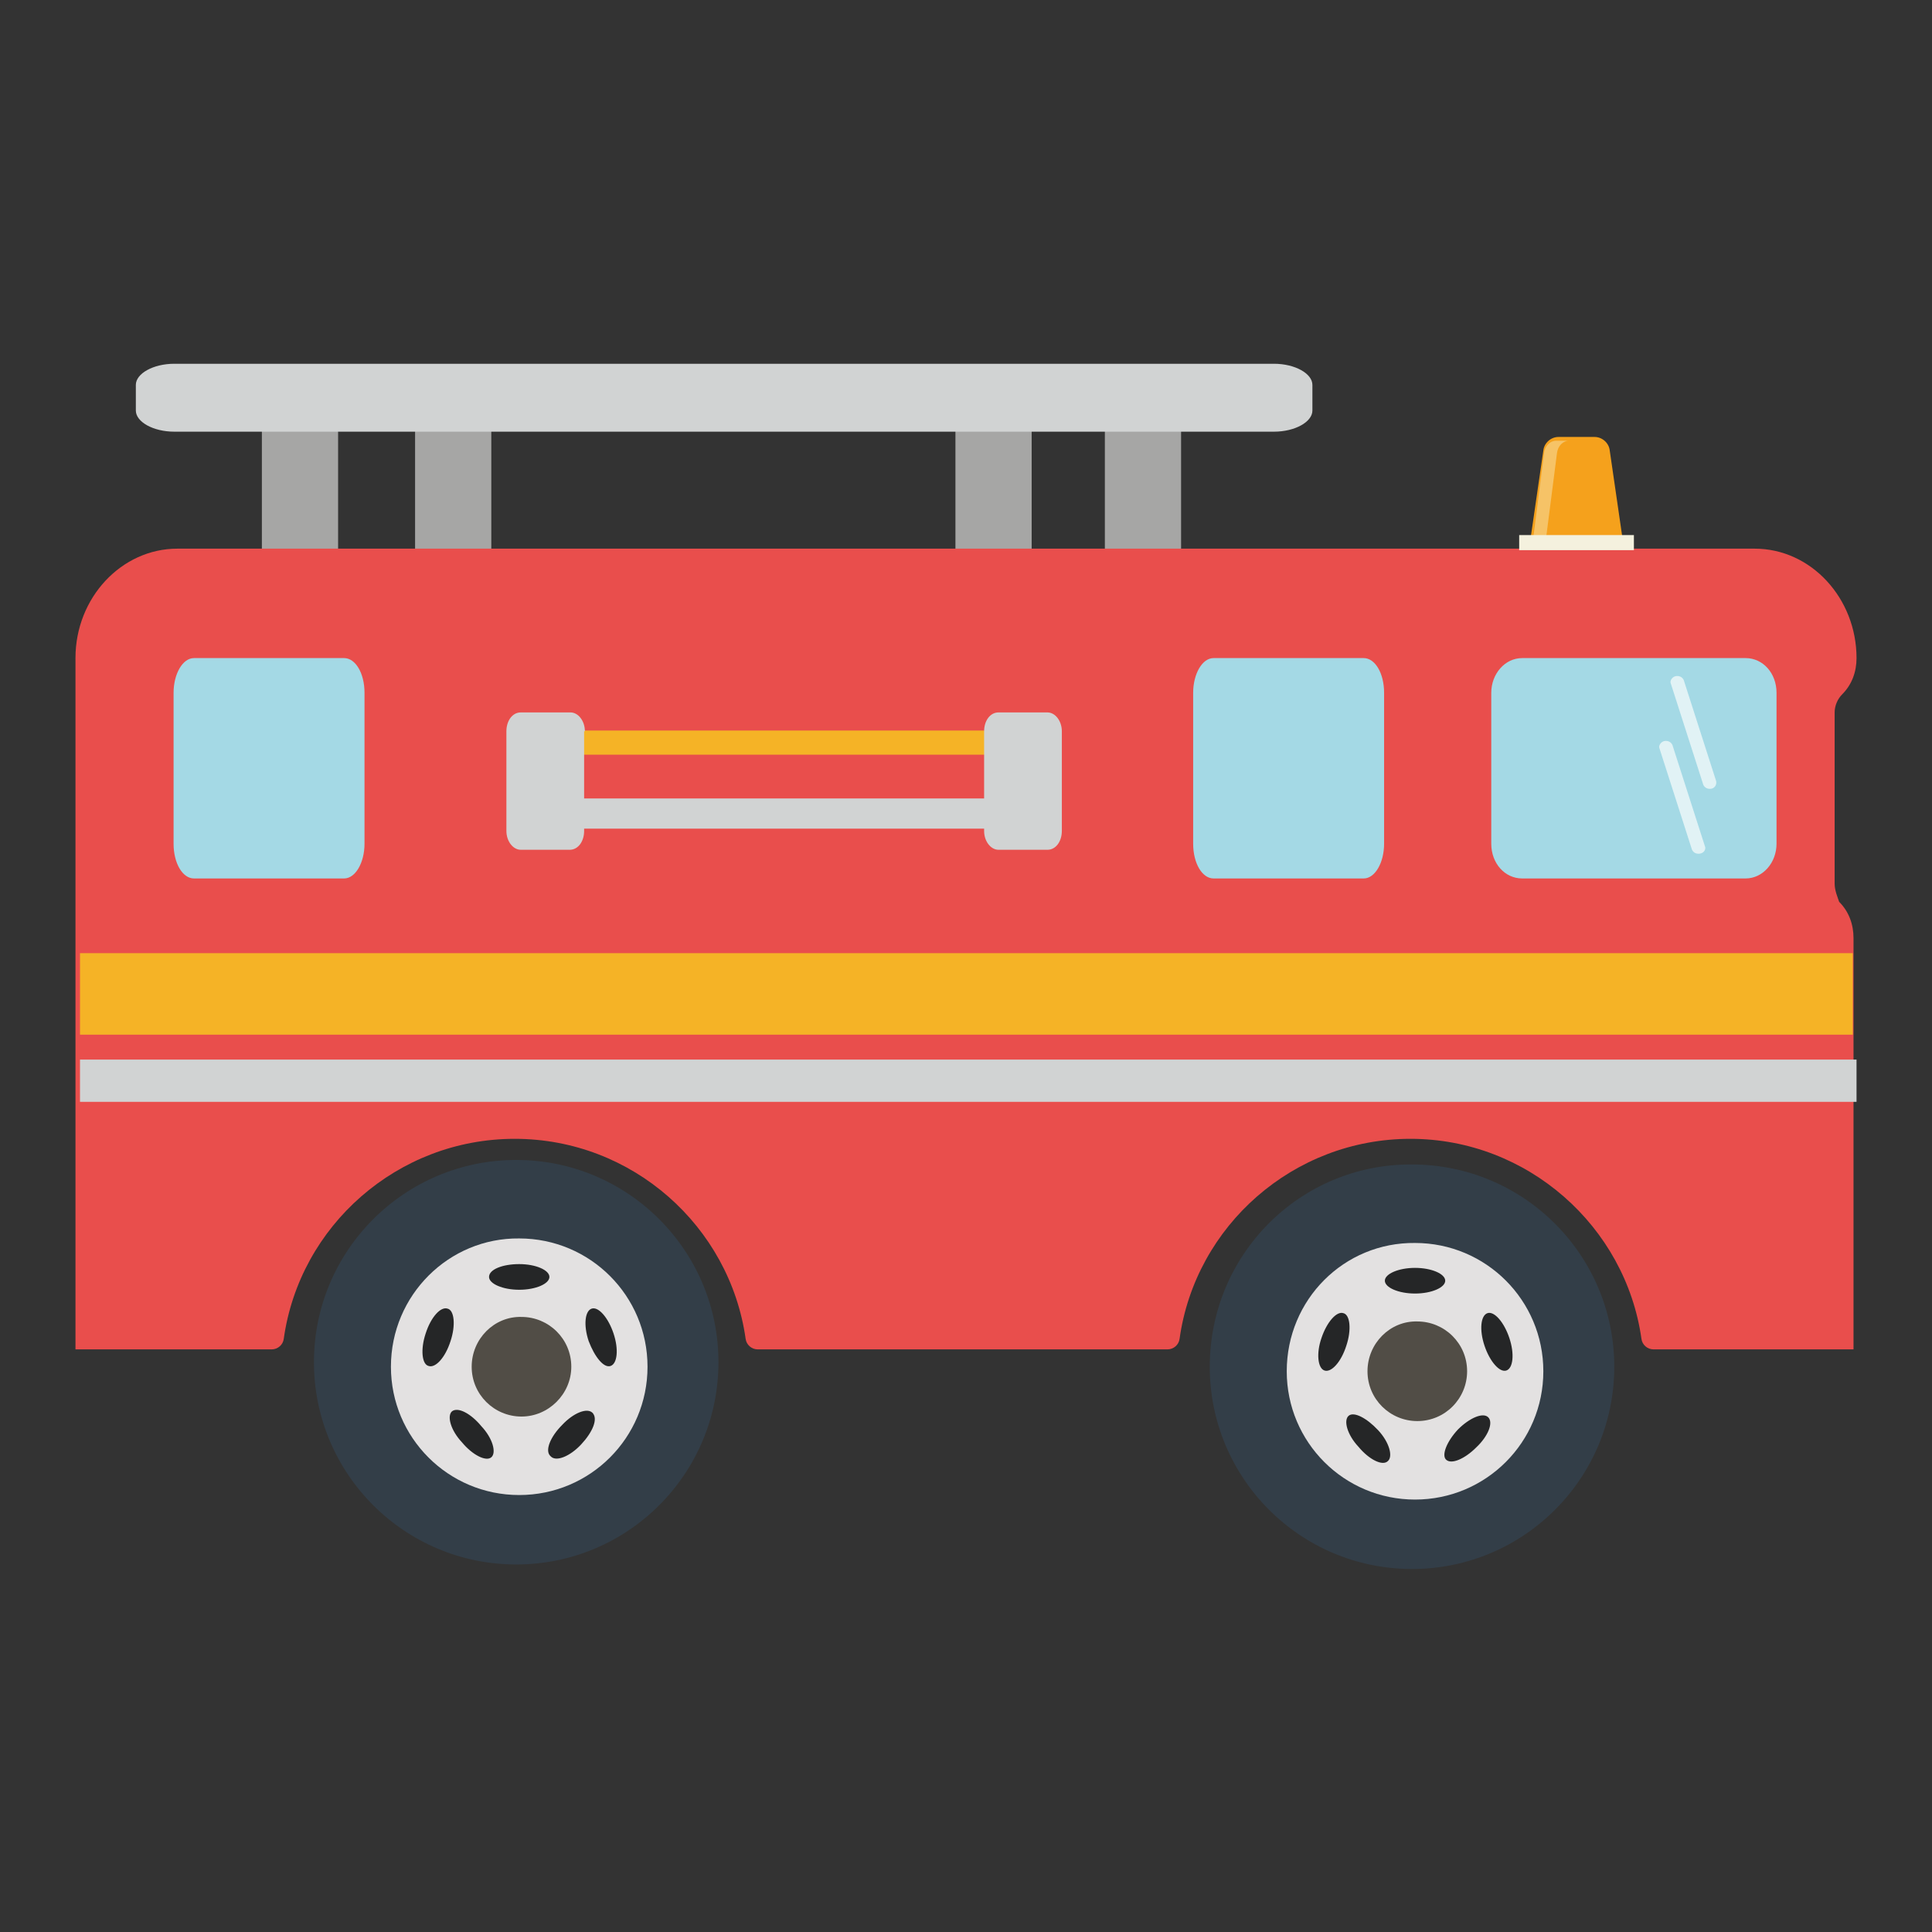 <?xml version="1.0" encoding="utf-8"?>
<!-- Svg Vector Icons : http://www.onlinewebfonts.com/icon -->
<!DOCTYPE svg PUBLIC "-//W3C//DTD SVG 1.1//EN" "http://www.w3.org/Graphics/SVG/1.1/DTD/svg11.dtd">
<svg version="1.1" xmlns="http://www.w3.org/2000/svg" xmlns:xlink="http://www.w3.org/1999/xlink" x="0px" y="0px" viewBox="0 0 256 256" enable-background="new 0 0 256 256" xml:space="preserve">
<rect x="0" y="0" width="256" height="256" fill="#333333" stroke="none"/>
<g> <path fill="#a6a6a5" d="M34.7,56h10.1v17.7H34.7V56z M55,56h10.1v17.7H55V56z M126.6,56h10.1v17.7h-10.1V56z M146.4,56h10.1v17.7 h-10.1V56z"/> <path fill="#e94e4c" d="M243.1,117.1V94.4c0-0.9,0.4-1.8,1-2.4c1.3-1.3,1.9-3,1.9-4.8c0-7.9-6-14.5-13.5-14.5h-209 c-7.4,0-13.5,6.5-13.5,14.5v91.6h26c0.8,0,1.5-0.6,1.6-1.4c2.1-15,15.1-26.5,30.6-26.5c15.6,0,28.5,11.6,30.6,26.5 c0.1,0.8,0.8,1.4,1.6,1.4h54.3c0.8,0,1.5-0.6,1.6-1.4c2.1-15,15.1-26.5,30.6-26.5s28.5,11.6,30.6,26.5c0.1,0.8,0.8,1.4,1.6,1.4 h26.5v-54.5c0-1.8-0.6-3.5-1.9-4.8C243.5,118.9,243.1,118,243.1,117.1L243.1,117.1z"/> <path fill="#252627" d="M187,169.2c0,0.9,1.8,1.7,4,1.7c2.2,0,4-0.8,4-1.7c0-0.9-1.8-1.7-4-1.7C188.8,167.5,187,168.2,187,169.2z" /> <path fill="#333e48" d="M41.6,180.5c0,14.8,12,26.8,26.8,26.8c14.8,0,26.8-12,26.8-26.8v0c0-14.8-12-26.8-26.8-26.8 C53.6,153.7,41.6,165.7,41.6,180.5C41.6,180.4,41.6,180.5,41.6,180.5z"/> <path fill="#e3e1e1" d="M51.8,181.1c0,9.4,7.6,17,17,17c9.4,0,17-7.6,17-17v0c0-9.4-7.6-17-17-17C59.5,164,51.8,171.6,51.8,181.1z" /> <path fill="#514d46" d="M62.5,181.1c0,3.7,3,6.6,6.6,6.6s6.6-3,6.6-6.6c0-3.7-3-6.6-6.6-6.6C65.5,174.4,62.5,177.4,62.5,181.1z"/> <path fill="#252627" d="M64.8,169.2c0,0.9,1.8,1.7,4,1.7c2.2,0,4-0.8,4-1.7c0-0.9-1.8-1.7-4-1.7C66.6,167.5,64.8,168.2,64.8,169.2z  M56.8,181c0.9,0.3,2.2-1.1,2.9-3.3c0.7-2.1,0.5-4.1-0.4-4.3v0c-0.9-0.3-2.2,1.1-2.9,3.3C55.7,178.8,55.9,180.8,56.8,181L56.8,181z  M80.9,181c0.9-0.3,1.1-2.2,0.4-4.3c-0.7-2.1-2-3.6-2.9-3.3c-0.9,0.3-1.1,2.2-0.4,4.3C78.8,179.8,80,181.3,80.9,181z M78.5,187.2 c-0.7-0.7-2.5,0-4,1.6c-1.6,1.6-2.3,3.4-1.6,4.1c0,0,0,0,0.1,0.1c0.7,0.7,2.5,0,4-1.6C78.5,189.8,79.3,188,78.5,187.2 C78.6,187.3,78.6,187.2,78.5,187.2z M59.9,187c-0.7,0.6-0.2,2.5,1.3,4.1c1.4,1.7,3.2,2.6,3.9,2c0.7-0.6,0.2-2.5-1.3-4.1 C62.4,187.3,60.7,186.4,59.9,187z"/> <path fill="#333e48" d="M160.3,181.1c0,14.8,12,26.8,26.8,26.8c14.8,0,26.8-12,26.8-26.8v0c0-14.8-12-26.8-26.8-26.8 C172.3,154.2,160.3,166.2,160.3,181.1z"/> <path fill="#e3e1e1" d="M170.5,181.7c0,9.4,7.6,17,17,17s17-7.6,17-17v0c0-9.4-7.6-17-17-17C178.1,164.6,170.5,172.2,170.5,181.7 C170.5,181.6,170.5,181.6,170.5,181.7L170.5,181.7z"/> <path fill="#514d46" d="M181.2,181.7c0,3.7,3,6.6,6.6,6.6c3.7,0,6.6-3,6.6-6.6c0-3.7-3-6.6-6.6-6.6 C184.2,175,181.2,178,181.2,181.7z"/> <path fill="#252627" d="M183.5,169.7c0,0.9,1.8,1.7,4,1.7c2.2,0,4-0.8,4-1.7c0-0.9-1.8-1.7-4-1.7 C185.3,168,183.5,168.8,183.5,169.7z M175.5,181.6c0.9,0.3,2.2-1.1,2.9-3.3c0.7-2.1,0.5-4.1-0.4-4.3c-0.9-0.3-2.2,1.2-2.9,3.3 C174.4,179.3,174.6,181.3,175.5,181.6L175.5,181.6z M199.6,181.6c0.9-0.3,1.1-2.2,0.4-4.3c-0.7-2.1-2-3.6-2.9-3.3 c-0.9,0.3-1.1,2.2-0.4,4.3C197.4,180.4,198.7,181.9,199.6,181.6z M197.2,187.8c-0.7-0.7-2.5,0.1-4,1.6c-1.5,1.6-2.2,3.4-1.6,4 c0.7,0.7,2.5-0.1,4-1.6C197.2,190.3,197.9,188.5,197.2,187.8z M178.7,187.6c-0.7,0.6-0.2,2.5,1.3,4.1c1.4,1.7,3.2,2.6,3.9,1.9 c0.7-0.6,0.2-2.5-1.3-4.1C181.1,187.9,179.4,187,178.7,187.6z"/> <path fill="#d1d3d3" d="M173.9,51c0-1.5-2.3-2.8-5.1-2.8H23.1c-2.8,0-5.1,1.3-5.1,2.8v3.4c0,1.5,2.3,2.8,5.1,2.8h145.7 c2.8,0,5.1-1.3,5.1-2.8L173.9,51z"/> <path fill="#a4d9e5" d="M197.6,111.8c0,2.6,1.8,4.6,4.1,4.6h29.6c2.3,0,4.1-2.1,4.1-4.6v-20c0-2.6-1.8-4.6-4.1-4.6h-29.6 c-2.3,0-4.1,2.1-4.1,4.6V111.8L197.6,111.8z M158.1,111.8c0,2.6,1.2,4.6,2.7,4.6h19.9c1.5,0,2.7-2.1,2.7-4.6v-20 c0-2.6-1.2-4.6-2.7-4.6h-19.9c-1.5,0-2.7,2.1-2.7,4.6V111.8L158.1,111.8z M23,111.8c0,2.6,1.2,4.6,2.7,4.6h19.9 c1.5,0,2.7-2.1,2.7-4.6v-20c0-2.6-1.2-4.6-2.7-4.6H25.7c-1.5,0-2.7,2.1-2.7,4.6V111.8L23,111.8z"/> <path fill="#f5b326" d="M10.6,126.3h234.9v10.8H10.6V126.3z"/> <path fill="#f5b326" d="M74.5,96.8h62.1v3.2H74.5V96.8z"/> <path fill="#d1d3d3" d="M74.5,105.8h62.1v4H74.5V105.8z"/> <path fill="#d1d3d3" d="M140.7,96.9c0-1.4-0.9-2.5-1.9-2.5h-6.5c-1.1,0-1.9,1.1-1.9,2.5v13.2c0,1.4,0.9,2.5,1.9,2.5h6.5 c1.1,0,1.9-1.1,1.9-2.5V96.9z M77.5,96.9c0-1.4-0.9-2.5-1.9-2.5H69c-1.1,0-1.9,1.1-1.9,2.5v13.2c0,1.4,0.9,2.5,1.9,2.5h6.5 c1.1,0,1.9-1.1,1.9-2.5V96.9z"/> <path fill="#f5a11c" d="M215,71.4h-12.2l1.7-11.7c0.1-1,1-1.8,2-1.8h4.8c1,0,1.9,0.8,2,1.8L215,71.4z"/> <path fill="#f6c367" d="M207.9,58.4h-1.7c-0.8,0-1.5,0.7-1.6,1.6L203.2,71h1.7l1.4-10.9C206.4,59.1,207.1,58.4,207.9,58.4z"/> <path fill="#f4f1de" d="M201.3,70.9h15.2v2h-15.2V70.9z"/> <path fill="#d1d3d3" d="M10.6,140.4H246v5.6H10.6V140.4z"/> <path fill="#e1f2f5" d="M226.8,104.5c-0.5,0.1-0.9-0.1-1.1-0.5l-4.3-13.4c-0.2-0.4,0.2-0.9,0.6-1c0.5-0.1,0.9,0.1,1.1,0.5l4.3,13.4 C227.5,104,227.2,104.4,226.8,104.5z M225.3,113.1c-0.5,0.1-0.9-0.1-1.1-0.5l-4.3-13.4c-0.2-0.4,0.2-0.9,0.6-1 c0.5-0.1,0.9,0.1,1.1,0.5l4.3,13.4C226.1,112.5,225.8,113,225.3,113.1z"/></g>
</svg>
